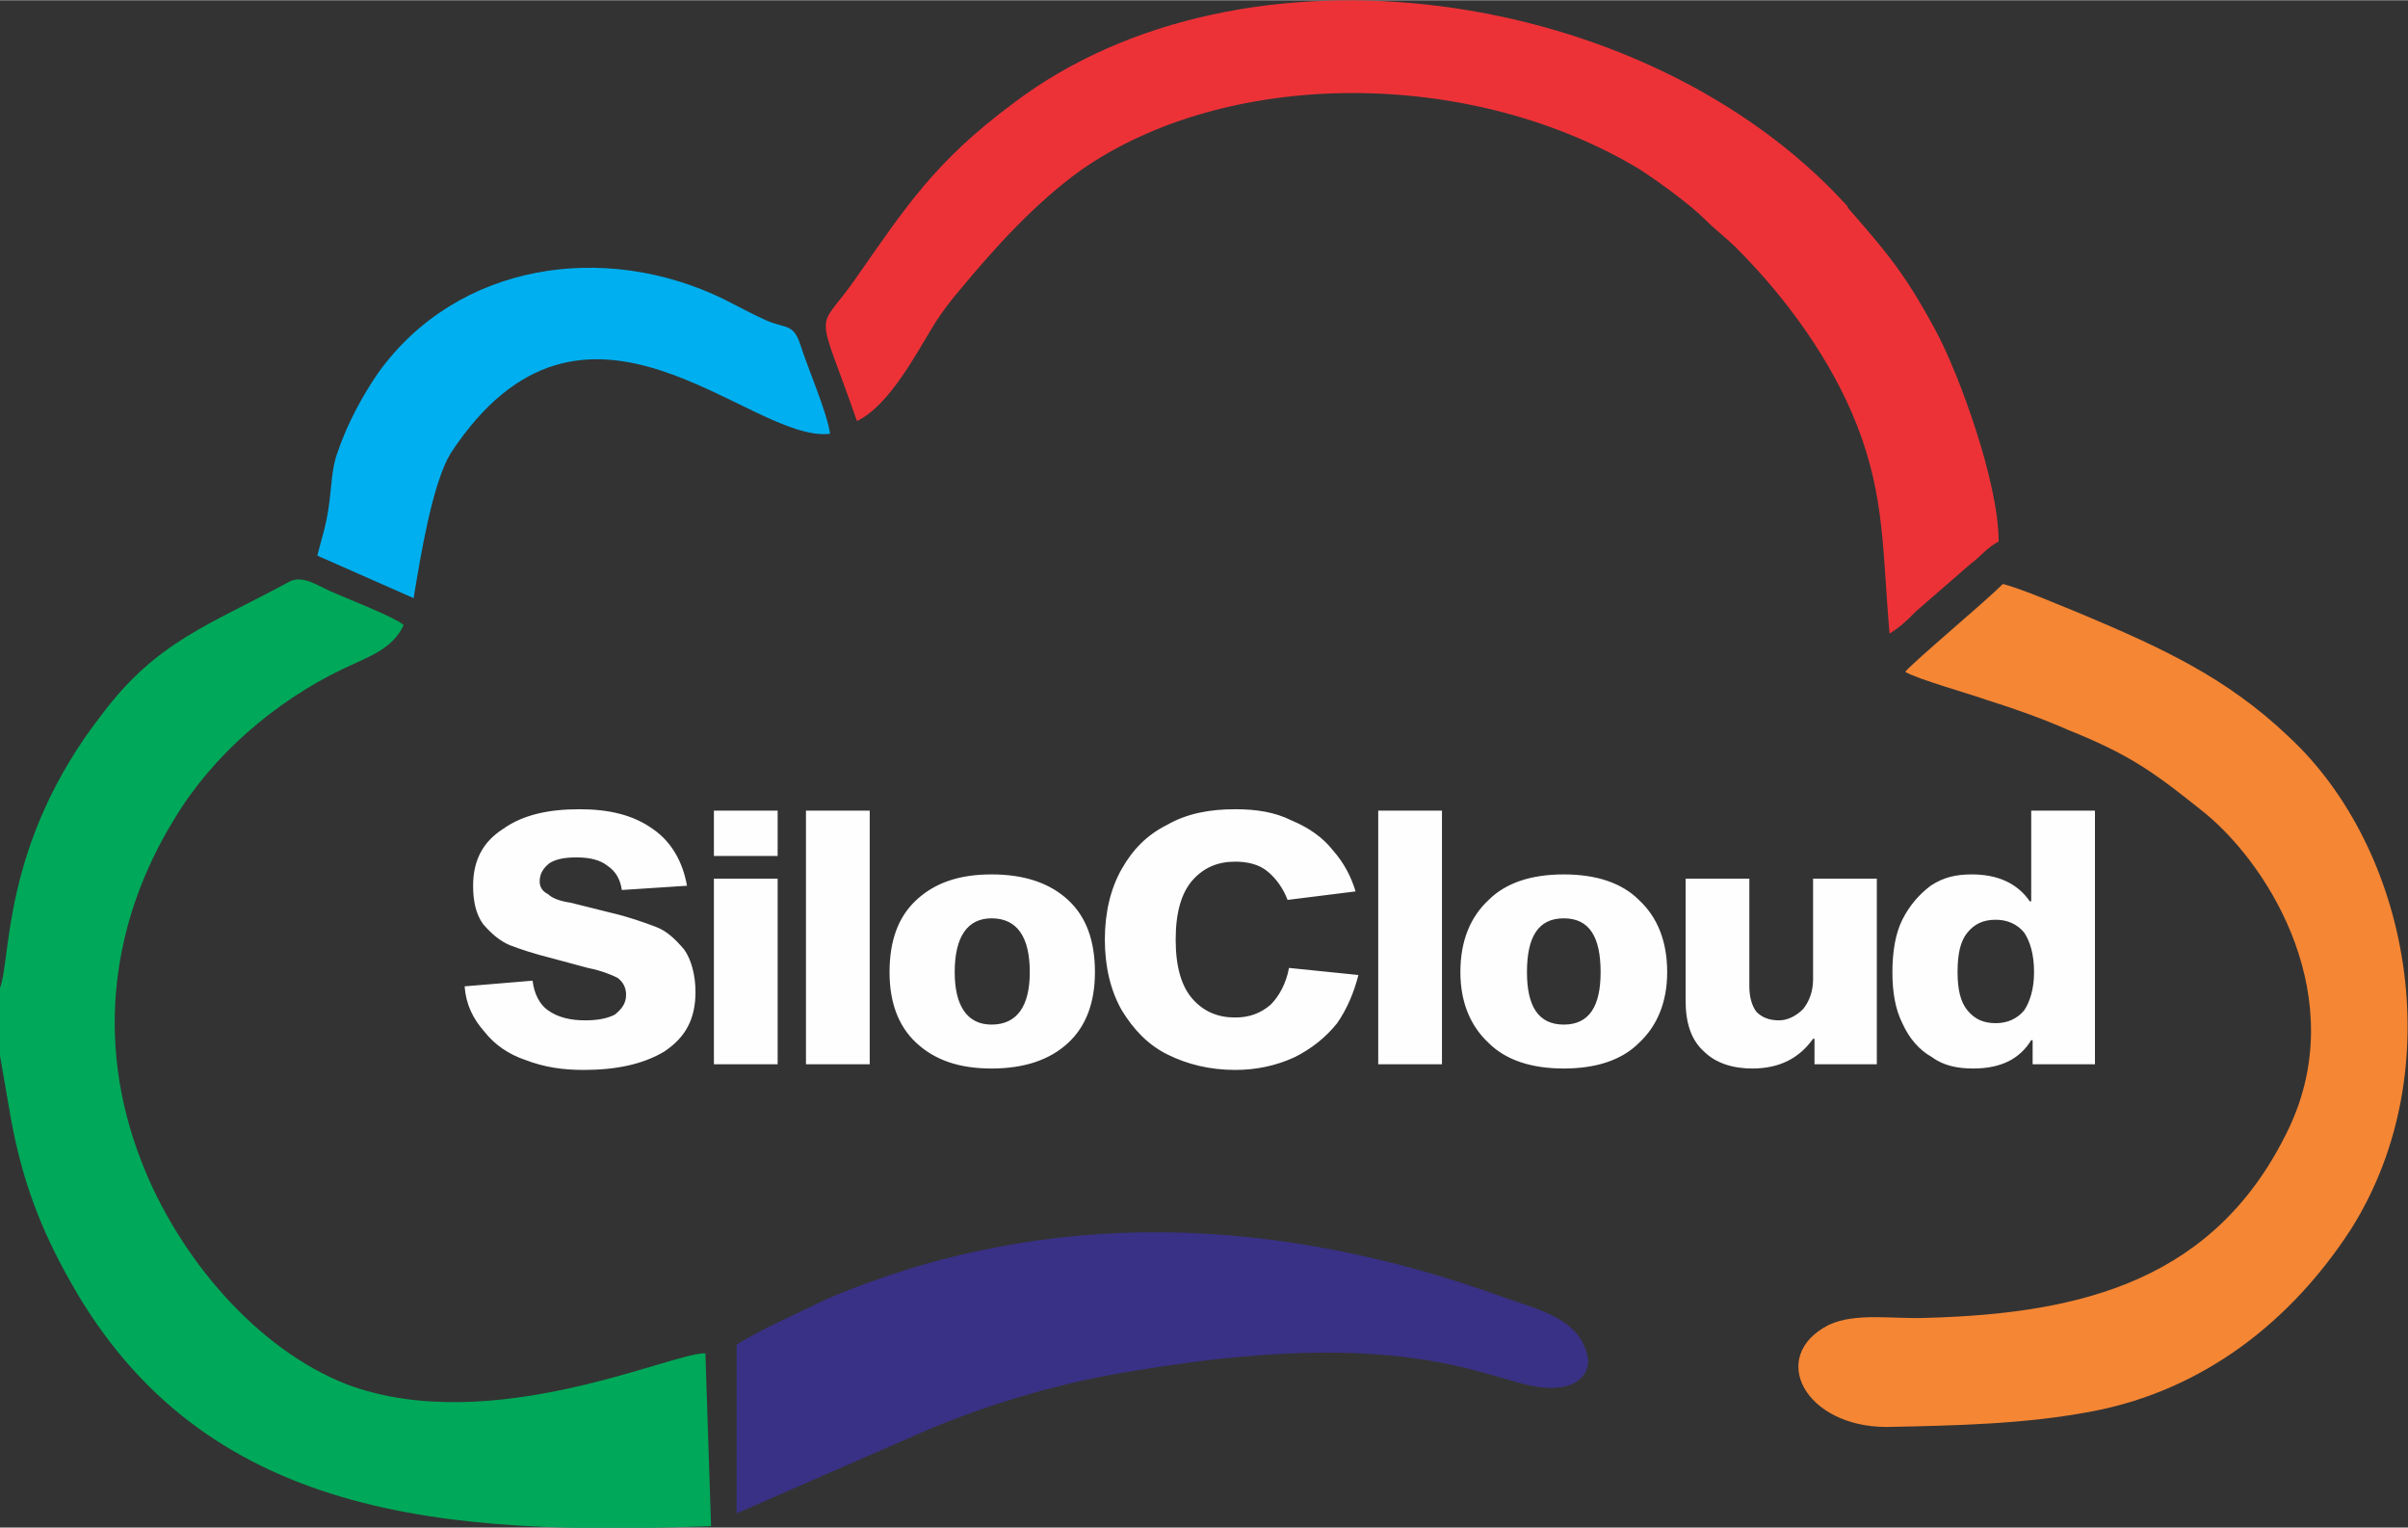 <?xml version="1.0" encoding="UTF-8"?>
<!DOCTYPE svg PUBLIC "-//W3C//DTD SVG 1.1//EN" "http://www.w3.org/Graphics/SVG/1.1/DTD/svg11.dtd">
<!-- Creator: CorelDRAW X7 -->
<svg xmlns="http://www.w3.org/2000/svg" xml:space="preserve" width="43.349mm" height="27.497mm" version="1.1" style="shape-rendering:geometricPrecision; text-rendering:geometricPrecision; image-rendering:optimizeQuality; fill-rule:evenodd; clip-rule:evenodd"
viewBox="0 0 1700 1078"
 xmlns:xlink="http://www.w3.org/1999/xlink">
 <rect x="0" y="0" width="1700" height="1078" fill="#333333" stroke="none"/>
 <defs>
  <style type="text/css">
   <![CDATA[
    .fil5 {fill:#FEFEFE}
    .fil3 {fill:#393185}
    .fil0 {fill:#00A859}
    .fil4 {fill:#00AFEF}
    .fil1 {fill:#ED3237}
    .fil2 {fill:#F58634}
   ]]>
  </style>
 </defs>
 <g id="Layer_x0020_1">
  <g id="_2385293656352">
   <g>
    <path class="fil0" d="M0 697l0 48 8 46c8,43 21,77 42,114 94,167 264,179 452,172l-4 -122c-23,-1 -151,60 -253,22 -64,-25 -119,-90 -145,-157 -34,-87 -20,-172 23,-242 27,-45 71,-83 119,-106 19,-9 35,-14 43,-31 -7,-6 -41,-19 -52,-24 -9,-4 -19,-11 -28,-7 -57,31 -94,42 -133,94 -71,91 -64,173 -72,193z"/>
    <path class="fil1" d="M605 297c23,-11 42,-48 55,-69 5,-8 12,-17 18,-24 24,-29 53,-61 85,-84 103,-72 274,-73 394,-1 14,9 36,25 47,36 7,7 15,13 22,20 35,35 67,79 85,125 20,51 18,91 23,147 8,-5 12,-9 19,-16l38 -33c8,-6 11,-11 20,-16 0,-42 -28,-118 -44,-148 -22,-41 -35,-56 -62,-87 -1,-2 -1,-2 -2,-3 -141,-154 -425,-195 -588,-71 -55,41 -75,72 -112,125 -27,38 -27,16 2,99z"/>
    <path class="fil2" d="M1345 474c8,5 47,16 58,20 19,6 39,13 57,21 45,18 62,31 97,59 47,39 102,131 59,222 -51,107 -145,131 -256,134 -23,1 -50,-4 -69,5 -43,22 -17,72 41,72 49,-1 98,-2 145,-11 79,-15 141,-64 183,-129 71,-113 41,-268 -44,-347 -44,-42 -90,-63 -147,-87 -15,-6 -40,-17 -55,-21 -13,13 -61,53 -69,62z"/>
    <path class="fil3" d="M655 1009c45,-19 96,-34 148,-42 216,-36 258,18 298,12 13,-1 24,-11 19,-25 -7,-23 -31,-29 -57,-38 -159,-58 -323,-66 -480,1 -16,8 -50,23 -63,32l0 119 135 -59z"/>
    <path class="fil4" d="M224 392l68 30c5,-30 13,-80 26,-102 95,-145 211,-7 268,-14 -2,-15 -16,-47 -21,-63 -5,-15 -10,-11 -24,-17 -11,-5 -20,-10 -30,-15 -84,-41 -188,-26 -244,52 -11,16 -22,36 -29,57 -4,11 -4,25 -6,38 -2,14 -5,22 -8,34z"/>
   </g>
   <path class="fil5" d="M439 628c-1,-7 -4,-13 -10,-17 -5,-4 -12,-6 -22,-6 -8,0 -14,1 -19,4 -5,4 -7,8 -7,13 0,4 2,7 6,9 3,3 9,5 16,6l28 7c13,3 24,7 32,10 8,3 14,9 20,16 5,7 8,18 8,30 0,19 -7,32 -22,42 -15,9 -34,13 -57,13 -15,0 -28,-2 -41,-7 -12,-4 -22,-11 -29,-20 -8,-9 -13,-19 -14,-32l48 -4c1,9 5,17 11,21 7,5 16,7 26,7 8,0 15,-1 21,-4 5,-4 8,-8 8,-14 0,-5 -2,-9 -6,-12 -4,-2 -11,-5 -21,-7l-26 -7c-12,-3 -21,-6 -29,-9 -7,-3 -13,-8 -19,-15 -5,-7 -7,-16 -7,-27 0,-18 7,-31 21,-40 14,-10 32,-14 54,-14 21,0 38,4 52,14 13,9 21,23 24,40l-46 3zm110 -8l0 131 -45 0 0 -131 45 0zm0 -48l0 32 -45 0 0 -32 45 0zm65 0l0 179 -45 0 0 -179 45 0zm86 45c23,0 41,6 54,18 13,12 19,29 19,51 0,21 -6,38 -19,50 -13,12 -31,18 -54,18 -23,0 -40,-6 -53,-18 -13,-12 -19,-29 -19,-50 0,-22 6,-39 19,-51 13,-12 30,-18 53,-18zm0 106c18,0 27,-13 27,-37 0,-25 -9,-38 -27,-38 -17,0 -26,13 -26,38 0,24 9,37 26,37zm259 -35c-3,12 -8,24 -15,34 -8,10 -18,18 -30,24 -13,6 -27,9 -42,9 -18,0 -34,-4 -48,-11 -14,-7 -24,-18 -32,-31 -8,-14 -12,-31 -12,-50 0,-19 4,-36 12,-50 8,-14 18,-24 32,-31 14,-8 30,-11 48,-11 15,0 28,2 40,8 12,5 22,12 29,21 8,9 13,19 16,29l-48 6c-3,-8 -8,-15 -14,-20 -6,-5 -14,-7 -23,-7 -12,0 -22,4 -30,13 -8,9 -12,23 -12,42 0,19 4,33 12,42 8,9 18,13 30,13 10,0 18,-3 25,-9 6,-6 11,-15 13,-26l49 5zm59 -116l0 179 -45 0 0 -179 45 0zm86 45c23,0 41,6 53,18 13,12 20,29 20,51 0,21 -7,38 -20,50 -12,12 -30,18 -53,18 -23,0 -41,-6 -53,-18 -13,-12 -20,-29 -20,-50 0,-22 7,-39 20,-51 12,-12 30,-18 53,-18zm0 106c18,0 26,-13 26,-37 0,-25 -8,-38 -26,-38 -18,0 -26,13 -26,38 0,24 8,37 26,37zm176 10c-10,14 -24,21 -43,21 -14,0 -26,-4 -34,-12 -9,-8 -13,-20 -13,-36l0 -86 45 0 0 76c0,8 2,14 5,18 4,4 9,6 16,6 6,0 12,-3 17,-8 4,-5 7,-12 7,-21l0 -71 45 0 0 131 -44 0 0 -18 -1 0zm112 -116c18,0 32,6 41,19l1 0 0 -64 45 0 0 179 -44 0 0 -17 -1 0c-8,13 -21,20 -41,20 -11,0 -21,-2 -29,-8 -9,-5 -16,-13 -21,-24 -5,-10 -7,-22 -7,-36 0,-14 2,-27 7,-37 5,-10 12,-18 20,-24 9,-6 18,-8 29,-8zm17 105c8,0 15,-3 20,-9 4,-6 7,-15 7,-27 0,-13 -3,-22 -7,-28 -5,-6 -12,-9 -20,-9 -9,0 -15,3 -20,9 -5,6 -7,15 -7,28 0,12 2,21 7,27 5,6 11,9 20,9z"/>
  </g>
 </g>
</svg>
